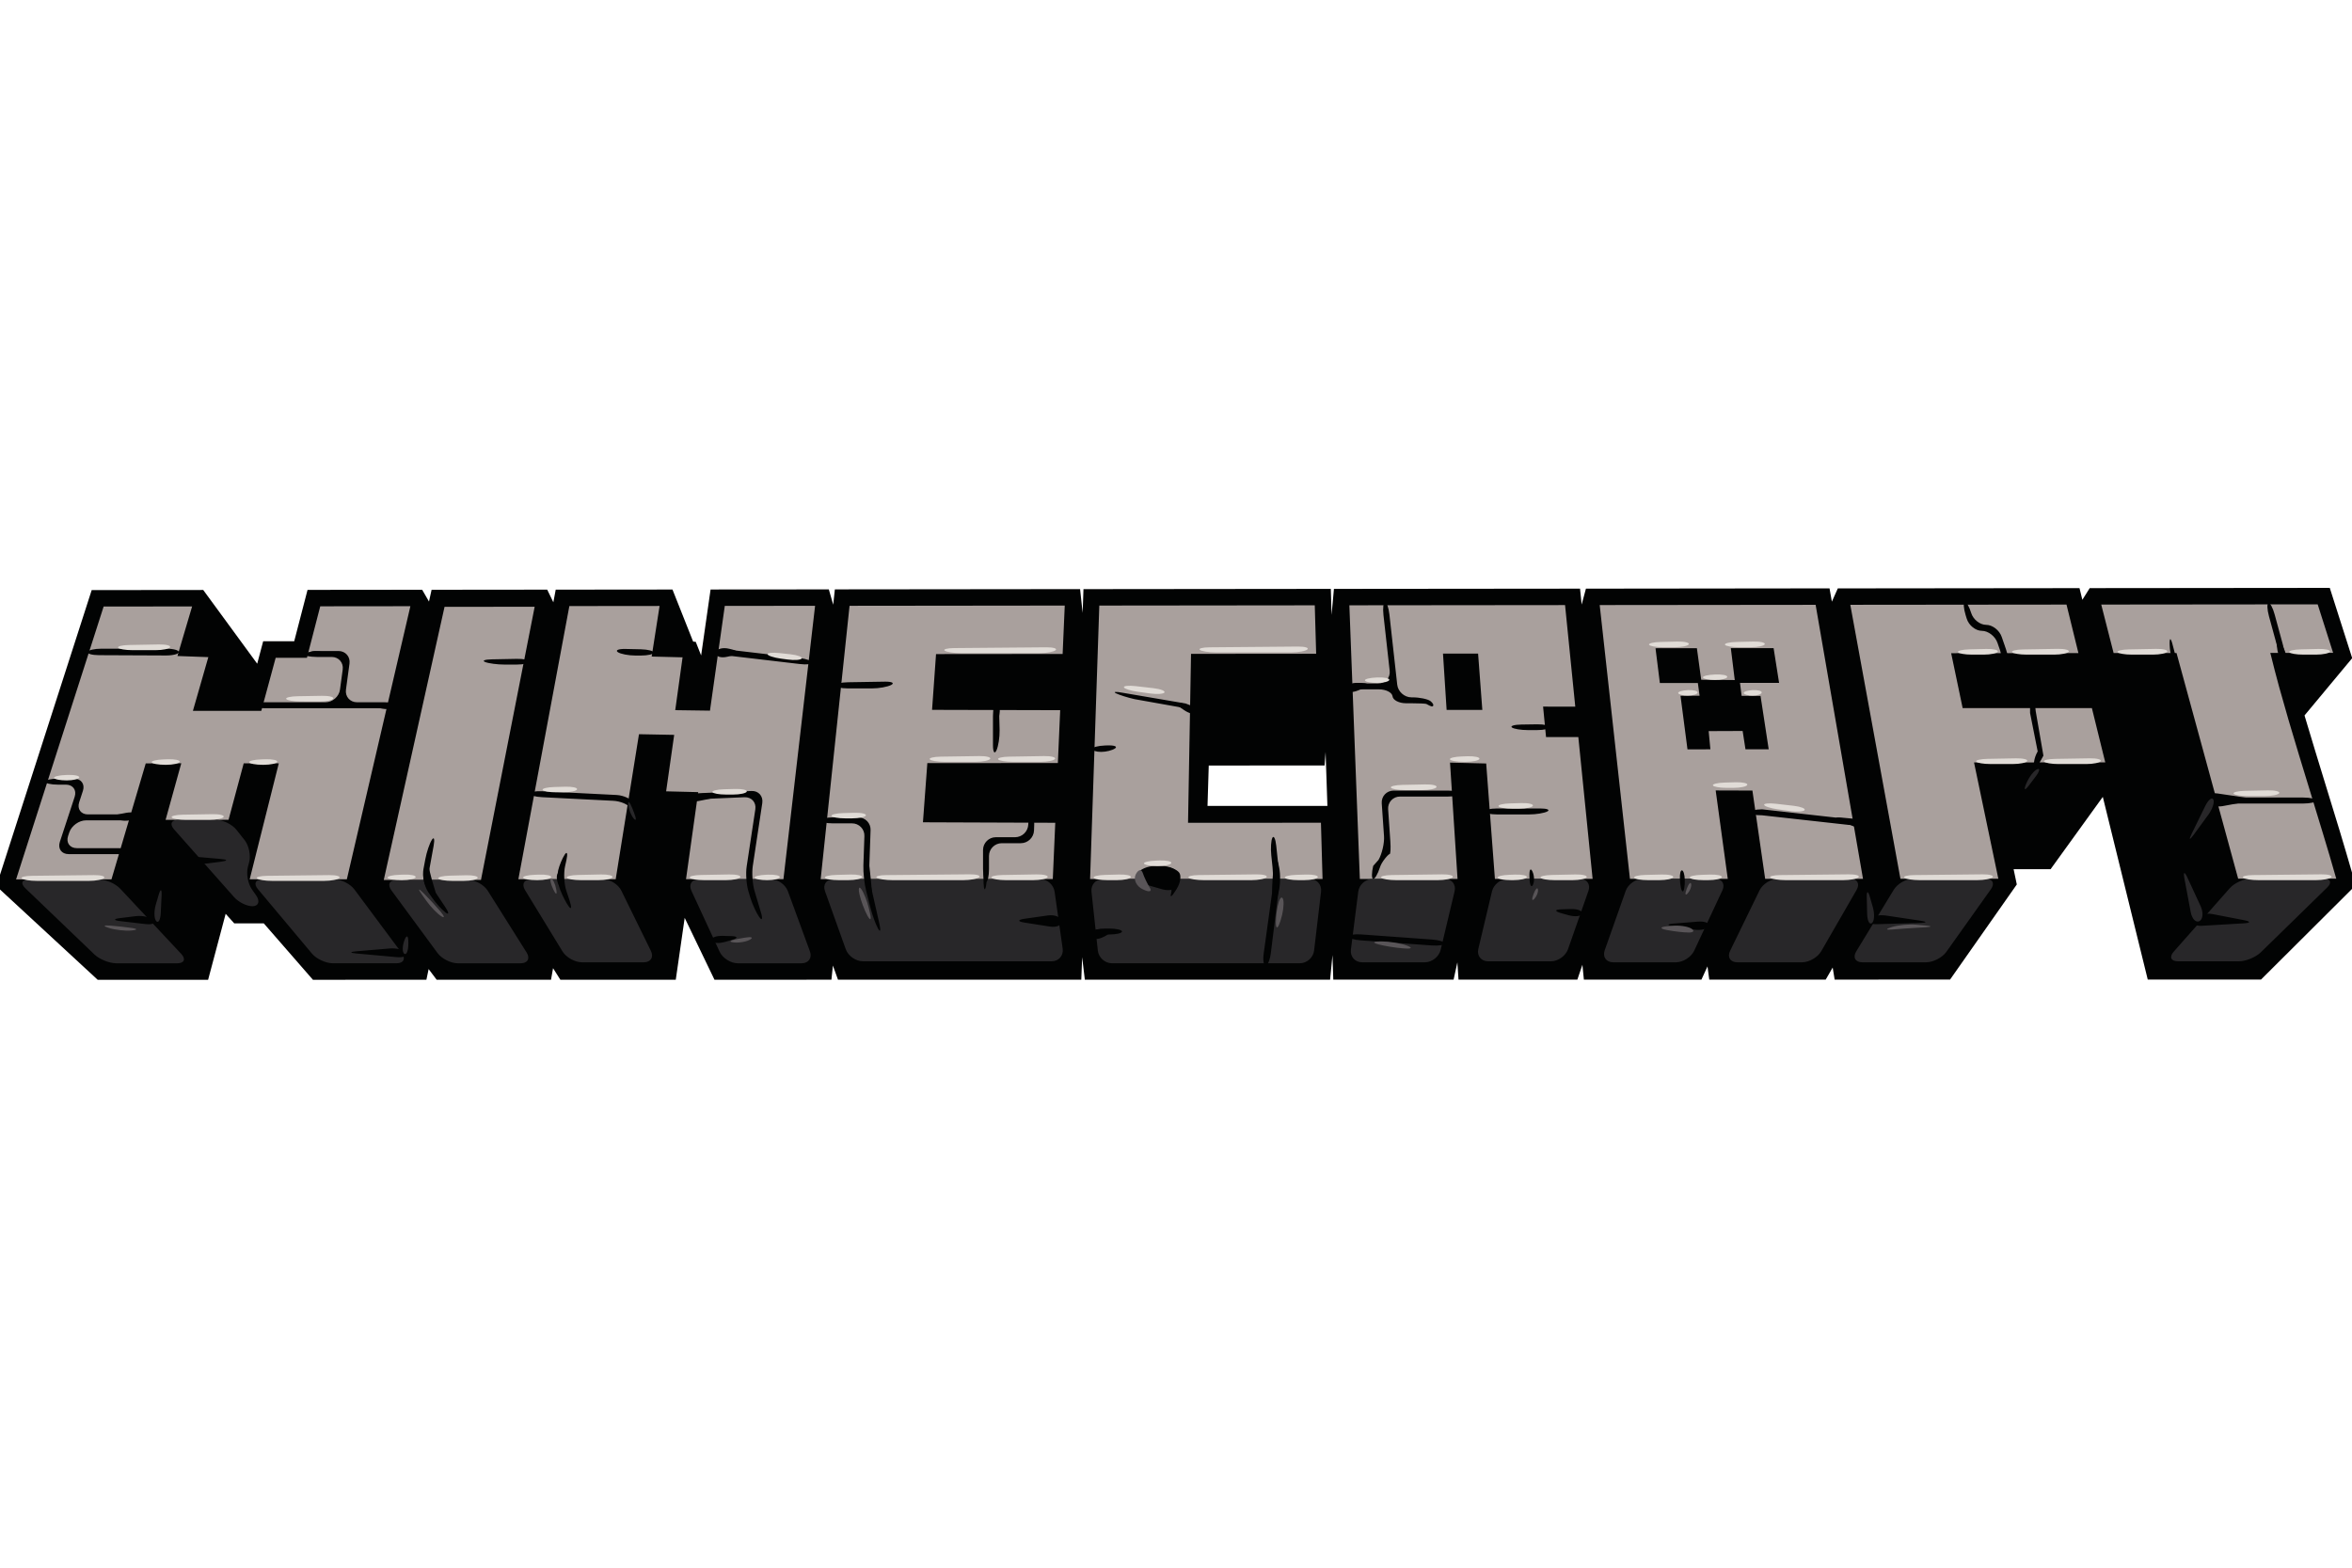 <svg width="120" height="80" viewBox="0 0 120 80" fill="none" xmlns="http://www.w3.org/2000/svg">
<g clip-path="url(#clip0_8616_43063)">
<g clip-path="url(#clip1_8616_43063)">
<path d="M120.084 44.816L119.714 43.545L119.367 42.382C119.367 42.382 118.27 38.806 118.127 38.335C117.95 37.759 117.777 37.182 117.606 36.605L117.578 36.508L120.01 33.586L118.866 30L106.618 30.012L106.243 30.608L106.097 30.013L93.766 30.026L93.463 30.703L93.344 30.025L80.915 30.039L80.697 30.851L80.614 30.039L68.058 30.051L67.938 31.379L67.899 30.051L55.279 30.064L55.237 31.278L55.107 30.063L42.595 30.076L42.511 30.859L42.287 30.077L36.254 30.082L35.772 33.448L35.497 32.753L35.365 32.742L34.31 30.084L28.353 30.09L28.232 30.735L27.919 30.09L22.02 30.096L21.887 30.698L21.539 30.096L15.691 30.102L15.011 32.723L13.427 32.724L13.123 33.87L10.369 30.107L4.678 30.113L-0.186 45.22L4.985 50H10.618L11.513 46.633L11.95 47.119H13.457L15.966 49.999L21.755 49.997L21.869 49.453L22.279 49.998L28.113 49.997L28.217 49.408L28.59 49.997L34.478 49.996L34.933 46.839L36.453 49.996L42.42 49.995L42.495 49.273L42.755 49.995L55.168 49.994L55.212 48.846L55.349 49.995L67.862 49.992L67.983 48.738L68.025 49.992L74.163 49.991L74.356 49.109L74.414 49.991L80.478 49.99L80.735 49.233L80.81 49.99H86.808L87.117 49.316L87.207 49.99H93.148L93.504 49.375L93.605 49.99L99.494 49.987L102.898 45.134L102.735 44.356L104.622 44.355L107.286 40.665L109.579 49.986L115.36 49.986L120.184 45.18L120.084 44.816ZM61.608 41.128L61.671 39.065L67.581 39.062L67.632 38.376L67.725 41.126L61.608 41.128Z" fill="#020303"/>
<path d="M10.629 33.534L9.842 36.276H13.332L14.065 33.568L15.66 33.567L16.339 30.94L20.938 30.935L17.696 44.871L12.739 44.872L14.224 38.955L12.434 38.953L11.66 41.835L8.449 41.837L9.249 38.951L7.436 38.956L5.687 44.874L0.82 44.877L5.288 30.951L9.802 30.947L9.053 33.476L10.629 33.534ZM27.279 30.963L24.539 44.903L19.58 44.905L22.681 30.967L27.279 30.963ZM33.986 40.382L34.397 37.501L32.601 37.467L31.413 44.867L26.448 44.867L29.049 30.928L33.652 30.923L33.249 33.504L34.825 33.544L34.451 36.24L36.223 36.265L36.979 30.919L41.586 30.915L39.972 44.864L35.001 44.865L35.623 40.423L33.986 40.382ZM53.84 41.987L53.714 44.859L41.871 44.863L43.345 30.914L54.324 30.902L54.216 33.372L47.757 33.378L47.554 36.224L54.091 36.241L53.973 38.937L47.313 38.942L47.089 41.962L53.84 41.987ZM118.249 30.84L119.037 33.316L115.831 33.318L115.852 33.395C115.984 33.937 116.128 34.487 116.281 35.05C116.437 35.614 116.601 36.188 116.77 36.769C116.942 37.353 117.116 37.944 117.298 38.536C117.479 39.131 117.663 39.731 117.846 40.33C117.958 40.694 118.069 41.061 118.182 41.433C118.297 41.805 118.412 42.18 118.525 42.557C118.64 42.935 118.753 43.315 118.866 43.695C118.978 44.076 119.09 44.457 119.196 44.837L114.192 44.839L111.047 33.324L107.838 33.326L107.206 30.851L118.249 30.84ZM106.729 36.135L107.411 38.905L100.716 38.909L101.956 44.843L96.961 44.844L94.403 30.863L105.434 30.852L106.042 33.328L99.549 33.333L100.135 36.133L106.729 36.135ZM87.535 40.337L88.151 44.848L83.161 44.849L81.617 30.876L92.634 30.865L95.051 44.847L90.059 44.848L89.409 40.343L87.535 40.337ZM90.77 34.849L90.49 33.074L88.308 33.076L88.508 34.703L86.796 34.689L86.576 33.078L84.465 33.08L84.687 34.854L86.625 34.853L86.714 35.505L85.74 35.506L86.096 38.24L87.265 38.238L87.177 37.309L88.91 37.302L89.055 38.237L90.24 38.236L89.824 35.515L88.858 35.51L88.775 34.849L90.77 34.849ZM78.88 37.614L80.527 37.613L81.256 44.849L76.271 44.852L75.826 38.961L73.981 38.916L74.364 44.852L69.38 44.855L68.845 30.889L79.85 30.878L80.371 36.06L78.729 36.059L78.88 37.614ZM75.629 36.228L75.413 33.354L73.622 33.355L73.807 36.228L75.629 36.228ZM60.767 33.367L67.151 33.361L67.08 30.89L56.087 30.902L55.617 44.858L67.477 44.855L67.395 41.985L60.614 41.987L60.767 33.367Z" fill="#A9A09D"/>
<path d="M1.471 44.876C1.114 44.876 1.032 45.079 1.291 45.326L4.818 48.707C5.075 48.954 5.58 49.157 5.937 49.157H9.043C9.4 49.157 9.493 48.943 9.249 48.681L6.132 45.349C5.888 45.088 5.395 44.874 5.038 44.874L1.471 44.876ZM13.39 44.873C13.032 44.873 12.927 45.098 13.157 45.371L15.911 48.657C16.14 48.932 16.621 49.156 16.979 49.156H20.235C20.593 49.156 20.71 48.922 20.497 48.634L18.085 45.393C17.872 45.105 17.404 44.87 17.047 44.871L13.39 44.873Z" fill="#282729"/>
<path d="M9.099 41.836C8.742 41.836 8.643 42.054 8.88 42.323L11.945 45.783C12.182 46.051 12.615 46.258 12.908 46.244C13.2 46.23 13.271 45.979 13.065 45.686L12.852 45.383C12.645 45.091 12.555 44.569 12.651 44.224L12.71 44.008C12.806 43.664 12.702 43.152 12.48 42.871L12.064 42.345C11.842 42.065 11.368 41.835 11.01 41.835H9.099V41.836ZM20.231 44.904C19.873 44.905 19.755 45.142 19.966 45.43L22.322 48.632C22.533 48.921 22.999 49.157 23.358 49.157H26.565C26.922 49.157 27.059 48.909 26.868 48.606L24.885 45.454C24.695 45.151 24.247 44.903 23.889 44.904L20.231 44.904ZM27.099 44.867C26.741 44.867 26.601 45.117 26.788 45.422L28.699 48.551C28.886 48.856 29.33 49.106 29.688 49.106H32.844C33.202 49.106 33.366 48.844 33.208 48.522L31.701 45.45C31.543 45.129 31.122 44.866 30.764 44.866L27.099 44.867ZM35.653 44.865C35.295 44.865 35.126 45.13 35.276 45.455L36.715 48.566C36.865 48.891 37.281 49.157 37.639 49.157H40.896C41.254 49.157 41.446 48.881 41.322 48.546L40.196 45.473C40.072 45.138 39.68 44.863 39.321 44.863L35.653 44.865ZM42.522 44.863C42.165 44.863 41.97 45.139 42.091 45.474L43.152 48.442C43.272 48.779 43.664 49.055 44.022 49.055H53.658C54.016 49.055 54.268 48.764 54.218 48.411L53.806 45.502C53.756 45.147 53.422 44.858 53.065 44.858L42.522 44.863ZM56.268 44.858C55.911 44.858 55.649 45.148 55.688 45.504L56.012 48.51C56.05 48.866 56.374 49.156 56.732 49.156H66.318C66.677 49.156 67.004 48.865 67.045 48.51L67.401 45.5C67.443 45.144 67.184 44.854 66.827 44.854L56.268 44.858ZM70.032 44.853C69.674 44.853 69.344 45.145 69.299 45.499L68.924 48.461C68.879 48.816 69.134 49.106 69.493 49.106H72.701C73.059 49.106 73.42 48.821 73.502 48.473L74.214 45.484C74.296 45.136 74.072 44.852 73.714 44.852L70.032 44.853ZM76.922 44.851C76.564 44.851 76.205 45.136 76.122 45.485L75.425 48.423C75.342 48.771 75.567 49.056 75.925 49.056H79.133C79.491 49.056 79.88 48.78 79.999 48.442L81.043 45.463C81.16 45.126 80.965 44.849 80.607 44.849L76.922 44.851ZM83.812 44.848C83.453 44.848 83.063 45.124 82.944 45.462L81.873 48.493C81.754 48.83 81.949 49.106 82.307 49.106H85.511C85.87 49.106 86.286 48.841 86.438 48.516L87.877 45.436C88.028 45.111 87.86 44.846 87.502 44.846L83.812 44.848ZM90.71 44.846C90.352 44.847 89.932 45.109 89.775 45.431L88.271 48.521C88.114 48.843 88.279 49.106 88.636 49.106H91.944C92.302 49.106 92.74 48.853 92.919 48.543L94.726 45.409C94.906 45.1 94.759 44.846 94.401 44.846H90.71ZM97.613 44.843C97.255 44.843 96.81 45.094 96.624 45.4L94.706 48.55C94.519 48.856 94.66 49.106 95.017 49.106H98.273C98.631 49.106 99.094 48.868 99.301 48.577L101.58 45.373C101.787 45.081 101.665 44.843 101.306 44.843L97.613 44.843ZM114.844 44.838C114.486 44.838 114 45.057 113.763 45.326L110.901 48.568C110.664 48.836 110.763 49.056 111.121 49.056H114.225C114.584 49.056 115.085 48.85 115.342 48.602L118.733 45.29C118.989 45.041 118.906 44.837 118.548 44.837L114.844 44.838Z" fill="#282729"/>
<path d="M4.468 33.268C4.435 33.359 4.7 33.434 5.057 33.434L8.468 33.449C8.826 33.45 9.122 33.373 9.127 33.278C9.132 33.182 8.843 33.103 8.485 33.103H5.179C4.821 33.103 4.501 33.177 4.468 33.268ZM4.231 40.355C4.342 40.015 4.141 39.737 3.784 39.737H2.951C2.593 39.737 2.301 39.806 2.301 39.889C2.301 39.972 2.593 40.041 2.951 40.041H3.363C3.721 40.041 3.922 40.319 3.81 40.659L3.052 42.967C2.941 43.308 3.142 43.586 3.5 43.586H6.055C6.414 43.586 6.706 43.517 6.706 43.434C6.706 43.35 6.414 43.282 6.055 43.282H3.92C3.562 43.282 3.361 43.003 3.473 42.663L3.534 42.481C3.645 42.141 4.029 41.863 4.387 41.863H6.359C6.717 41.863 7.01 41.795 7.01 41.712C7.01 41.628 6.717 41.56 6.359 41.56H4.486C4.129 41.56 3.928 41.283 4.039 40.942L4.231 40.355ZM17.831 33.865C17.88 33.511 17.626 33.221 17.269 33.221L16.28 33.222C15.922 33.223 15.604 33.291 15.572 33.374C15.54 33.456 15.808 33.525 16.166 33.525H16.922C17.28 33.525 17.533 33.815 17.485 34.169L17.346 35.193C17.298 35.547 16.965 35.837 16.608 35.837H13.484C13.126 35.837 12.833 35.906 12.833 35.989C12.833 36.072 13.126 36.141 13.484 36.141H19.626C19.984 36.141 20.276 36.072 20.276 35.989C20.276 35.906 19.984 35.837 19.626 35.837H18.214C17.857 35.837 17.603 35.547 17.651 35.193L17.831 33.865ZM22.123 43.167C22.187 42.815 22.146 42.678 22.031 42.861C21.916 43.043 21.768 43.48 21.702 43.833L21.605 44.349C21.539 44.7 21.65 45.23 21.851 45.527L22.014 45.767C22.216 46.064 22.537 46.421 22.728 46.563C22.919 46.706 22.913 46.578 22.714 46.281L22.165 45.46C21.966 45.163 21.856 44.632 21.921 44.279L22.123 43.167ZM27.012 33.761C27.012 33.678 26.72 33.615 26.363 33.622L25.081 33.647C24.723 33.655 24.578 33.717 24.759 33.786C24.94 33.856 25.381 33.913 25.738 33.913H26.362C26.72 33.913 27.012 33.845 27.012 33.761ZM28.897 43.905C28.975 43.555 28.936 43.424 28.811 43.612C28.687 43.802 28.538 44.16 28.479 44.409C28.421 44.658 28.468 45.111 28.584 45.415C28.7 45.719 28.901 46.105 29.029 46.271C29.159 46.436 29.173 46.295 29.06 45.955L28.895 45.459C28.782 45.119 28.753 44.555 28.83 44.206L28.897 43.905ZM27.671 40.378C27.313 40.36 27.017 40.413 27.012 40.497C27.009 40.58 27.298 40.663 27.655 40.681L31.291 40.865C31.648 40.883 32.034 41.043 32.148 41.22C32.262 41.396 32.412 41.504 32.482 41.459C32.553 41.414 32.498 41.202 32.361 40.989C32.224 40.777 31.818 40.587 31.462 40.569L27.671 40.378ZM31.52 33.278C31.659 33.374 32.065 33.453 32.423 33.453H32.699C33.057 33.453 33.35 33.385 33.35 33.301C33.35 33.218 33.057 33.142 32.699 33.134L31.917 33.117C31.559 33.109 31.381 33.181 31.52 33.278ZM35.861 40.469C35.504 40.485 35.213 40.566 35.217 40.649C35.22 40.732 35.516 40.788 35.872 40.773L37.984 40.683C38.342 40.668 38.591 40.945 38.537 41.299L38.095 44.219C38.041 44.572 38.081 45.142 38.185 45.485L38.277 45.791C38.381 46.134 38.587 46.586 38.737 46.797C38.887 47.008 38.925 46.9 38.822 46.557L38.496 45.463C38.394 45.12 38.354 44.55 38.407 44.197L38.892 40.979C38.945 40.626 38.697 40.348 38.339 40.364L35.861 40.469ZM36.584 33.204C36.57 33.286 36.847 33.403 37.2 33.462L40.8 33.885C41.155 33.929 41.445 33.897 41.445 33.813C41.445 33.729 41.155 33.624 40.8 33.58L37.252 33.163C36.898 33.103 36.598 33.122 36.584 33.204ZM44.417 42.362C44.421 42.278 44.407 42.194 44.377 42.115C44.347 42.036 44.301 41.964 44.242 41.903C44.184 41.843 44.113 41.794 44.035 41.762C43.958 41.729 43.874 41.712 43.79 41.713H42.502C42.145 41.713 41.852 41.782 41.852 41.864C41.852 41.948 42.145 42.017 42.502 42.017H43.475C43.559 42.017 43.643 42.033 43.72 42.066C43.798 42.099 43.868 42.147 43.927 42.208C43.986 42.268 44.032 42.34 44.062 42.419C44.092 42.498 44.106 42.582 44.102 42.666L44.05 44.168C44.038 44.526 44.1 45.102 44.189 45.448L44.429 46.387C44.519 46.734 44.685 47.187 44.801 47.393C44.916 47.601 44.946 47.484 44.866 47.135L44.477 45.419C44.399 45.071 44.344 44.493 44.356 44.135L44.417 42.362ZM42.611 34.977C42.611 35.061 42.904 35.13 43.262 35.13H44.492C44.849 35.13 45.29 35.05 45.471 34.953C45.653 34.855 45.507 34.78 45.15 34.785L43.262 34.816C42.904 34.821 42.611 34.894 42.611 34.977ZM50.982 36.538C50.974 36.18 50.898 35.888 50.813 35.888C50.731 35.888 50.662 36.18 50.662 36.538V38.023C50.662 38.381 50.741 38.501 50.839 38.294C50.936 38.084 51.008 37.621 51 37.263L50.982 36.538ZM52.463 42.075C52.455 42.249 52.381 42.413 52.256 42.534C52.13 42.654 51.964 42.723 51.789 42.724H50.805C50.448 42.724 50.155 43.017 50.155 43.375V44.353C50.155 44.712 50.222 45.004 50.307 45.004C50.391 45.004 50.459 44.711 50.459 44.353V43.679C50.459 43.322 50.752 43.029 51.11 43.029H52.084C52.442 43.029 52.744 42.737 52.756 42.379L52.767 42.064C52.779 41.706 52.721 41.411 52.637 41.408C52.554 41.405 52.475 41.695 52.463 42.052L52.463 42.075ZM64.918 42.752C64.849 42.885 64.823 43.285 64.861 43.641L64.925 44.254C64.963 44.61 64.953 45.191 64.904 45.545L64.476 48.644C64.427 48.998 64.471 49.284 64.573 49.279C64.676 49.275 64.796 48.98 64.84 48.625L65.221 45.551C65.264 45.195 65.269 44.614 65.231 44.258L65.114 43.157C65.076 42.801 64.988 42.619 64.918 42.752ZM55.777 47.536C55.777 47.619 56.069 47.688 56.427 47.688H56.596C56.953 47.688 57.245 47.62 57.245 47.536C57.245 47.453 56.953 47.384 56.596 47.384H56.427C56.069 47.384 55.777 47.453 55.777 47.536ZM56.942 35.382C57.109 35.465 57.531 35.598 57.88 35.677L60.386 36.124C60.715 36.266 61.011 36.32 61.044 36.243C61.078 36.166 60.827 36.011 60.487 35.899L57.277 35.352C56.926 35.284 56.775 35.298 56.942 35.382ZM56.891 38.192C57.03 38.095 56.851 38.026 56.494 38.039L56.377 38.043C56.018 38.056 55.726 38.135 55.726 38.218C55.726 38.302 55.931 38.37 56.181 38.37C56.432 38.37 56.751 38.29 56.891 38.192ZM71.048 35.533C71.069 35.728 71.379 35.888 71.739 35.888H72.022C72.38 35.888 72.717 35.904 72.77 35.922C72.825 35.941 73.026 36.084 73.097 36.041C73.168 35.998 73.116 35.879 72.981 35.776C72.846 35.673 72.428 35.587 72.07 35.586H72.01C71.652 35.586 71.327 35.294 71.287 34.939L70.888 31.353C70.847 30.997 70.747 30.714 70.665 30.724C70.582 30.733 70.545 31.031 70.585 31.387L70.902 34.23C70.942 34.585 70.68 34.876 70.323 34.876H69.291C68.933 34.876 68.641 34.944 68.641 35.026C68.641 35.11 68.933 35.178 69.291 35.178H70.357C70.715 35.178 71.025 35.338 71.048 35.533ZM70.613 42.669C70.637 43.026 70.511 43.571 70.333 43.881L70.061 44.187C69.978 44.535 69.976 44.834 70.058 44.852C70.14 44.869 70.296 44.605 70.405 44.264C70.405 44.264 70.446 44.115 70.578 43.928C70.709 43.74 70.854 43.586 70.898 43.586C70.943 43.586 70.961 43.293 70.936 42.937L70.823 41.297C70.817 41.214 70.827 41.13 70.855 41.051C70.882 40.972 70.926 40.9 70.983 40.839C71.04 40.778 71.109 40.73 71.186 40.697C71.263 40.664 71.346 40.648 71.429 40.649H73.866C74.224 40.649 74.516 40.58 74.516 40.497C74.516 40.414 74.223 40.344 73.866 40.344H71.104C70.746 40.344 70.472 40.637 70.497 40.993L70.613 42.669ZM75.73 41.409C75.73 41.492 76.022 41.561 76.38 41.561H78.016C78.374 41.561 78.792 41.492 78.945 41.409C79.101 41.325 78.933 41.256 78.575 41.256L76.379 41.257C76.023 41.257 75.73 41.325 75.73 41.409ZM77.135 37.12C77.226 37.195 77.593 37.257 77.95 37.257H78.422C78.78 37.257 79.073 37.188 79.073 37.105C79.073 37.021 78.78 36.957 78.422 36.962L77.621 36.974C77.262 36.979 77.044 37.045 77.135 37.12ZM68.792 47.789C68.785 47.872 69.073 47.962 69.429 47.987L73.046 48.247C73.401 48.273 73.698 48.226 73.706 48.142C73.711 48.059 73.424 47.971 73.067 47.945L69.453 47.685C69.096 47.66 68.799 47.706 68.792 47.789ZM89.901 41.3C89.543 41.304 89.251 41.375 89.252 41.459C89.252 41.542 89.545 41.608 89.903 41.605L94.324 42.096C94.68 42.13 94.996 42.094 95.024 42.016C95.053 41.939 94.785 41.844 94.43 41.808L89.901 41.3ZM103.685 35.685C103.607 35.713 103.558 36.028 103.575 36.386L103.979 38.423C103.826 38.746 103.761 39.041 103.837 39.079C103.912 39.116 104.101 38.883 104.256 38.561L103.862 36.284C103.843 35.927 103.765 35.657 103.685 35.685ZM101.339 31.887C101.019 31.887 100.674 31.615 100.572 31.283C100.47 30.95 100.322 30.698 100.241 30.723C100.162 30.747 100.183 31.047 100.287 31.389L100.343 31.57C100.447 31.912 100.796 32.192 101.118 32.192C101.439 32.192 101.798 32.468 101.913 32.807L102.064 33.245C102.18 33.584 102.341 33.839 102.418 33.812C102.497 33.785 102.466 33.486 102.351 33.148L102.129 32.503C102.014 32.165 101.658 31.887 101.339 31.887ZM113.35 40.699C112.992 40.699 112.7 40.768 112.7 40.852C112.7 40.936 112.993 41.004 113.35 41.004H117.519C117.877 41.004 118.169 40.936 118.169 40.852C118.169 40.768 117.877 40.699 117.519 40.699H113.35ZM116.497 33.559C116.577 33.537 116.568 33.236 116.472 32.892L116.055 31.361C115.962 31.016 115.818 30.751 115.737 30.774C115.658 30.796 115.668 31.096 115.762 31.441L116.18 32.971C116.275 33.316 116.418 33.581 116.497 33.559Z" fill="#020303"/>
<path d="M15.441 33.47H16.803C17.161 33.47 17.166 33.413 16.815 33.345L16.345 33.253C15.994 33.184 15.725 33.248 15.746 33.395L15.441 33.47ZM7.819 46.953C7.68 46.8 7.276 46.71 6.921 46.753L6.135 46.85C5.78 46.893 5.78 46.962 6.136 47.005L7.426 47.157C7.781 47.198 7.958 47.106 7.819 46.953ZM20.707 48.625C20.61 48.472 20.239 48.37 19.882 48.401L18.191 48.544C17.834 48.574 17.834 48.626 18.19 48.658L20.237 48.843C20.593 48.876 20.806 48.778 20.707 48.625ZM36.306 47.992C36.264 47.853 36.522 47.748 36.88 47.758L37.301 47.77C37.659 47.78 37.671 47.871 37.327 47.971L37.005 48.063C36.662 48.163 36.347 48.131 36.306 47.992ZM54.156 47.005C54.129 46.795 53.817 46.666 53.462 46.716L52.267 46.886C51.914 46.937 51.914 47.024 52.267 47.08L53.563 47.283C53.917 47.339 54.183 47.214 54.156 47.005ZM55.649 47.728C55.631 47.519 55.908 47.383 56.263 47.423L56.3 47.427C56.656 47.468 56.684 47.628 56.361 47.783L56.269 47.827C55.946 47.981 55.667 47.936 55.649 47.728ZM44.358 44.244C44.316 43.938 44.236 43.915 44.18 44.194C44.124 44.472 44.162 44.98 44.265 45.323L44.347 45.596C44.45 45.938 44.514 45.926 44.489 45.57L44.48 45.45C44.45 45.047 44.409 44.645 44.358 44.244ZM50.282 44.472C50.212 44.347 50.165 44.536 50.178 44.894L50.183 45.063C50.196 45.421 50.252 45.485 50.308 45.207C50.363 44.928 50.352 44.597 50.282 44.472ZM38.281 44.345C38.266 44.038 38.21 44.038 38.155 44.345C38.099 44.652 38.146 45.18 38.258 45.52L38.353 45.804C38.466 46.144 38.511 46.132 38.452 45.78L38.413 45.545C38.349 45.147 38.305 44.747 38.281 44.345ZM28.632 44.573C28.577 44.448 28.484 44.471 28.43 44.624C28.374 44.777 28.432 45.061 28.557 45.256C28.683 45.451 28.775 45.429 28.76 45.206C28.745 44.983 28.689 44.699 28.632 44.573ZM21.897 44.359C21.828 44.051 21.703 44.086 21.619 44.434V44.435C21.535 44.782 21.673 45.273 21.923 45.523C22.173 45.775 22.298 45.74 22.201 45.448C22.085 45.089 21.983 44.726 21.897 44.359ZM9.769 43.915C9.672 43.79 9.884 43.713 10.241 43.744L11.272 43.834C11.629 43.864 11.63 43.927 11.275 43.973L10.592 44.061C10.237 44.106 9.867 44.041 9.769 43.915ZM65.004 44.128C65.055 43.774 65.156 43.77 65.232 44.12L65.263 44.266C65.338 44.616 65.325 45.185 65.233 45.531L65.109 45.995C65.017 46.34 64.934 46.331 64.924 45.973L64.911 45.553C64.901 45.195 64.934 44.613 64.985 44.258L65.004 44.128ZM60.942 36.319C60.942 36.472 60.7 36.432 60.404 36.232L60.213 36.102C59.917 35.901 59.959 35.805 60.307 35.888L60.309 35.889C60.658 35.973 60.942 36.165 60.942 36.319ZM80.718 46.624C80.76 46.485 80.501 46.38 80.143 46.389L79.672 46.403C79.314 46.413 79.304 46.5 79.647 46.598L80.016 46.701C80.361 46.797 80.677 46.762 80.718 46.624ZM78.185 44.472C78.087 44.263 78.018 44.385 78.032 44.743L78.034 44.81C78.048 45.167 78.127 45.322 78.21 45.156C78.295 44.988 78.284 44.681 78.185 44.472ZM87.176 47.257C87.231 47.104 86.984 47.002 86.629 47.031L85.393 47.13C85.036 47.158 85.034 47.225 85.388 47.279L86.431 47.438C86.784 47.492 87.119 47.41 87.176 47.257ZM85.909 44.548C85.853 44.38 85.774 44.369 85.733 44.522C85.691 44.676 85.703 45.018 85.757 45.283C85.813 45.547 85.893 45.559 85.934 45.308C85.976 45.057 85.965 44.715 85.909 44.548ZM103.862 39.155C103.736 39.113 103.748 38.816 103.887 38.496C104.026 38.176 104.129 38.205 104.114 38.563L104.113 38.581C104.101 38.938 103.987 39.197 103.862 39.155ZM95.353 46.903C95.479 46.75 95.871 46.667 96.224 46.721L97.976 46.983C98.33 47.036 98.328 47.088 97.971 47.098L95.776 47.162C95.418 47.173 95.229 47.056 95.353 46.903ZM111.963 46.903C112.117 46.694 112.53 46.578 112.882 46.646L114.492 46.957C114.842 47.025 114.837 47.096 114.48 47.118L112.335 47.244C111.977 47.266 111.81 47.112 111.963 46.903ZM112.623 40.825C112.553 40.589 112.785 40.438 113.139 40.491L114.587 40.705C114.94 40.757 114.942 40.853 114.589 40.918L113.39 41.138C113.038 41.203 112.694 41.062 112.623 40.825ZM110.925 33.787C110.814 33.689 110.712 33.317 110.7 32.96L110.697 32.892C110.685 32.534 110.748 32.526 110.84 32.871L110.962 33.335C111.053 33.681 111.037 33.885 110.925 33.787ZM94.823 42.27L93.907 41.903C93.575 41.77 93.594 41.689 93.95 41.722L94.923 41.813M60.056 45.206C60.125 45.011 60.125 44.704 60.056 44.522C59.987 44.342 59.638 44.194 59.28 44.194H58.908C58.55 44.194 58.156 44.365 58.03 44.574C57.905 44.783 58.084 45.034 58.428 45.132L59.306 45.383C59.65 45.48 59.987 45.4 60.056 45.206Z" fill="#020303"/>
<path d="M59.448 44.699C59.211 44.45 59.222 44.244 59.474 44.244C59.724 44.244 60.032 44.369 60.157 44.523C60.282 44.676 60.23 45.05 60.04 45.353L59.969 45.466C59.779 45.768 59.682 45.823 59.751 45.586C59.822 45.349 59.685 44.951 59.448 44.699ZM36.533 33.306C36.561 33.111 36.867 33.022 37.213 33.109L37.37 33.148C37.717 33.236 37.715 33.373 37.367 33.454L37.115 33.513C36.767 33.594 36.505 33.501 36.533 33.306ZM20.15 36.065C20.08 36.19 19.74 36.224 19.391 36.141L19.187 36.091C18.84 36.008 18.846 35.922 19.204 35.9L19.626 35.876C19.984 35.855 20.22 35.94 20.15 36.065ZM6.958 41.661C7.014 41.494 6.772 41.413 6.421 41.482L5.876 41.588C5.525 41.657 5.527 41.758 5.88 41.813L6.214 41.865C6.567 41.92 6.902 41.829 6.958 41.661Z" fill="#020303"/>
<path d="M7.97 47.004C7.859 46.879 7.85 46.495 7.952 46.153L8.091 45.678C8.192 45.335 8.26 45.346 8.244 45.703L8.203 46.581C8.186 46.94 8.082 47.129 7.97 47.004ZM20.631 48.675C20.52 48.605 20.52 48.298 20.631 47.991C20.743 47.685 20.834 47.727 20.834 48.085V48.151C20.834 48.509 20.743 48.745 20.631 48.675ZM32.051 41.054C32.038 40.831 32.133 40.92 32.264 41.254L32.344 41.461C32.476 41.794 32.469 41.93 32.329 41.763C32.19 41.596 32.065 41.277 32.051 41.054ZM95.506 47.105C95.631 47.008 95.653 46.647 95.555 46.303L95.405 45.78C95.307 45.437 95.233 45.448 95.243 45.805L95.263 46.633C95.271 46.99 95.381 47.203 95.506 47.105ZM112.218 47.004C112.399 46.906 112.425 46.56 112.274 46.236L111.603 44.784C111.454 44.458 111.385 44.48 111.45 44.832L111.77 46.541C111.835 46.894 112.037 47.101 112.218 47.004ZM112.926 40.8C112.856 40.661 112.67 40.81 112.513 41.131L111.821 42.546C111.662 42.867 111.706 42.894 111.918 42.605L112.669 41.578C112.88 41.29 112.996 40.941 112.926 40.8Z" fill="#282729"/>
<path d="M102.062 33.862L102.091 33.045C102.102 32.687 102.186 32.678 102.276 33.023L102.518 33.964" fill="#020303"/>
<path d="M5.566 47.358C5.246 47.261 5.269 47.204 5.616 47.233C5.997 47.264 6.377 47.306 6.755 47.359C7.033 47.401 7.011 47.458 6.705 47.485C6.398 47.513 5.886 47.456 5.566 47.358ZM21.597 45.565C21.345 45.312 21.308 45.343 21.515 45.634L21.772 45.994C21.98 46.285 22.31 46.625 22.506 46.751C22.7 46.876 22.689 46.774 22.481 46.523C22.212 46.208 21.932 45.902 21.64 45.608L21.597 45.565ZM28.126 44.852C28.042 44.852 28.088 45.091 28.227 45.384C28.366 45.677 28.435 45.677 28.379 45.384C28.323 45.091 28.21 44.852 28.126 44.852ZM37.446 48.093C37.167 48.065 37.228 47.991 37.58 47.926L37.968 47.855C38.32 47.791 38.461 47.831 38.279 47.942C38.1 48.053 37.724 48.121 37.446 48.093ZM43.952 45.384C43.826 45.203 43.781 45.316 43.85 45.637C43.92 45.957 44.102 46.447 44.256 46.725C44.408 47.005 44.467 46.947 44.386 46.599L44.328 46.347C44.246 45.998 44.077 45.564 43.952 45.384ZM65.476 45.94C65.433 45.731 65.33 45.765 65.247 46.016C65.164 46.266 65.095 46.744 65.095 47.08C65.095 47.413 65.188 47.409 65.302 47.071L65.346 46.937C65.458 46.598 65.517 46.149 65.476 45.94ZM58.304 44.546C58.233 44.332 58.071 44.369 57.944 44.626C57.817 44.884 57.977 45.223 58.298 45.379L58.315 45.386C58.635 45.542 58.794 45.505 58.666 45.302C58.538 45.1 58.374 44.76 58.304 44.546ZM70.336 48.194C70.016 48.111 70.047 48.042 70.404 48.042H70.522C70.879 48.042 71.433 48.133 71.755 48.245C72.075 48.357 72.046 48.427 71.687 48.401L71.568 48.393C71.212 48.367 70.657 48.278 70.336 48.194ZM78.465 45.384C78.438 45.258 78.335 45.373 78.237 45.637C78.138 45.901 78.161 46.004 78.288 45.865C78.412 45.725 78.493 45.508 78.465 45.384ZM86.284 45.107C86.255 44.983 86.153 45.097 86.056 45.361C85.958 45.625 85.981 45.729 86.107 45.589C86.231 45.449 86.312 45.233 86.284 45.107ZM85.029 47.456C84.677 47.389 84.682 47.305 85.037 47.27L85.313 47.244C85.668 47.21 86.108 47.272 86.29 47.385C86.471 47.496 86.414 47.587 86.163 47.587C85.912 47.587 85.42 47.532 85.068 47.464L85.029 47.456ZM96.52 47.435C96.199 47.462 96.199 47.406 96.52 47.308C96.839 47.21 97.394 47.155 97.749 47.186L98.226 47.228C98.582 47.258 98.582 47.3 98.224 47.32L97.75 47.347C97.394 47.368 96.839 47.407 96.52 47.435Z" fill="#595558"/>
<path d="M103.936 39.256C103.769 39.326 103.52 39.653 103.383 39.983L103.376 39.997C103.239 40.328 103.303 40.365 103.518 40.08L103.845 39.648C104.063 39.362 104.104 39.186 103.936 39.256Z" fill="#282729"/>
<path d="M116.522 33.711C116.369 33.711 116.215 33.419 116.18 33.063L116.154 32.788C116.12 32.431 116.213 32.407 116.359 32.733L116.534 33.118C116.681 33.444 116.676 33.711 116.522 33.711ZM68.665 35.154C68.652 34.972 68.933 34.834 69.291 34.847L69.508 34.853C69.866 34.866 69.888 34.987 69.558 35.124L69.291 35.233C68.961 35.37 68.679 35.334 68.665 35.154ZM50.864 35.812C50.724 35.742 50.648 35.975 50.694 36.33L50.73 36.611C50.776 36.966 50.879 36.971 50.96 36.622L50.971 36.573C51.052 36.224 51.004 35.882 50.864 35.812ZM34.936 40.75C34.894 40.611 35.153 40.497 35.511 40.497H36.895C37.252 40.497 37.258 40.554 36.907 40.624L35.651 40.875C35.3 40.945 34.977 40.889 34.936 40.75ZM6.667 43.535C6.688 43.43 6.412 43.344 6.054 43.344H5.722C5.363 43.344 5.355 43.414 5.703 43.499L5.997 43.571C6.344 43.656 6.645 43.639 6.667 43.535Z" fill="#020303"/>
<path d="M1.632 44.693C1.274 44.697 1.039 44.757 1.109 44.826C1.179 44.897 1.529 44.953 1.887 44.953H4.537C4.894 44.953 5.244 44.885 5.314 44.801C5.383 44.717 5.147 44.653 4.789 44.657L1.632 44.693ZM13.636 44.693C13.277 44.697 13.041 44.757 13.112 44.826C13.181 44.897 13.53 44.953 13.888 44.953H16.538C16.895 44.953 17.245 44.885 17.315 44.801C17.385 44.717 17.148 44.653 16.791 44.657L13.636 44.693ZM20.384 44.64C20.026 44.651 19.753 44.718 19.775 44.788C19.799 44.858 20.111 44.915 20.469 44.915H20.515C20.872 44.915 21.185 44.846 21.209 44.763C21.232 44.679 20.96 44.62 20.602 44.632L20.384 44.64ZM8.343 38.753C7.985 38.765 7.712 38.832 7.736 38.901C7.761 38.971 8.072 39.029 8.43 39.029H8.475C8.832 39.029 9.144 38.96 9.169 38.876C9.193 38.792 8.919 38.734 8.562 38.745L8.343 38.753ZM13.318 38.753C12.961 38.765 12.688 38.832 12.712 38.901C12.737 38.971 13.048 39.029 13.405 39.029H13.45C13.808 39.029 14.12 38.96 14.144 38.876C14.168 38.792 13.894 38.734 13.537 38.745L13.318 38.753ZM3.366 39.548C3.009 39.561 2.735 39.628 2.756 39.699C2.776 39.768 3.068 39.825 3.401 39.825C3.734 39.825 4.024 39.756 4.045 39.673C4.066 39.59 3.791 39.532 3.434 39.546L3.366 39.548ZM9.331 41.573C8.972 41.58 8.716 41.642 8.76 41.712C8.805 41.782 9.134 41.838 9.491 41.838H10.68C11.038 41.838 11.367 41.77 11.411 41.687C11.455 41.604 11.198 41.541 10.841 41.547L9.331 41.573ZM6.596 32.914C6.237 32.92 5.982 32.983 6.026 33.052C6.07 33.121 6.399 33.178 6.756 33.178H7.947C8.305 33.178 8.633 33.11 8.677 33.027C8.72 32.943 8.464 32.88 8.106 32.886L6.596 32.914ZM27.295 44.64C26.938 44.651 26.665 44.718 26.689 44.788C26.713 44.858 27.025 44.915 27.382 44.915H27.427C27.784 44.915 28.097 44.846 28.121 44.763C28.145 44.679 27.872 44.62 27.513 44.632L27.295 44.64ZM39.107 44.638C38.749 44.651 38.474 44.718 38.496 44.789C38.518 44.859 38.808 44.916 39.141 44.916C39.475 44.916 39.764 44.847 39.785 44.763C39.807 44.679 39.531 44.622 39.175 44.635L39.107 44.638ZM29.499 44.649C29.141 44.657 28.879 44.719 28.918 44.789C28.956 44.859 29.28 44.915 29.638 44.915H30.527C30.885 44.915 31.209 44.846 31.247 44.763C31.285 44.68 31.024 44.617 30.666 44.624L29.499 44.649ZM35.766 44.65C35.407 44.657 35.151 44.719 35.193 44.789C35.237 44.859 35.565 44.915 35.922 44.915H37.042C37.401 44.915 37.728 44.847 37.772 44.763C37.814 44.68 37.557 44.616 37.199 44.624L35.766 44.65ZM42.679 44.646C42.322 44.655 42.054 44.719 42.085 44.789C42.117 44.859 42.435 44.915 42.792 44.915H43.276C43.634 44.915 43.952 44.846 43.984 44.763C44.016 44.679 43.749 44.618 43.391 44.627L42.679 44.646ZM56.389 44.646C56.032 44.655 55.764 44.719 55.796 44.789C55.828 44.859 56.147 44.915 56.505 44.915H56.987C57.344 44.915 57.663 44.846 57.696 44.763C57.728 44.679 57.461 44.618 57.103 44.627L56.389 44.646ZM66.15 44.643C65.793 44.653 65.523 44.719 65.551 44.788C65.579 44.858 65.894 44.915 66.253 44.915H66.534C66.891 44.915 67.207 44.846 67.235 44.763C67.264 44.679 66.995 44.619 66.637 44.629L66.15 44.643ZM71.013 44.653C70.655 44.659 70.411 44.719 70.471 44.789C70.531 44.859 70.873 44.915 71.231 44.915H73.355C73.712 44.915 74.054 44.846 74.115 44.763C74.176 44.679 73.933 44.614 73.574 44.619L71.013 44.653ZM77.014 44.641C76.656 44.652 76.384 44.719 76.409 44.789C76.434 44.858 76.747 44.915 77.103 44.915H77.205C77.563 44.915 77.876 44.847 77.9 44.763C77.925 44.679 77.654 44.62 77.295 44.631L77.014 44.641ZM79.18 44.649C78.82 44.657 78.561 44.719 78.599 44.789C78.638 44.859 78.963 44.915 79.32 44.915H80.231C80.588 44.915 80.913 44.846 80.953 44.763C80.99 44.68 80.73 44.617 80.372 44.624L79.18 44.649ZM83.964 44.647C83.606 44.655 83.341 44.719 83.374 44.789C83.408 44.859 83.727 44.915 84.085 44.915H84.657C85.015 44.915 85.335 44.847 85.368 44.763C85.401 44.68 85.135 44.618 84.778 44.627L83.964 44.647ZM86.813 44.643C86.455 44.654 86.185 44.719 86.211 44.789C86.239 44.859 86.554 44.915 86.913 44.915H87.149C87.507 44.915 87.822 44.847 87.848 44.763C87.875 44.679 87.605 44.62 87.247 44.63L86.813 44.643ZM90.84 44.655C90.482 44.659 90.25 44.719 90.324 44.789C90.399 44.859 90.752 44.915 91.109 44.915H94.041C94.399 44.915 94.752 44.847 94.827 44.763C94.901 44.679 94.669 44.614 94.312 44.618L90.84 44.655ZM97.675 44.655C97.317 44.659 97.085 44.719 97.16 44.789C97.234 44.859 97.588 44.915 97.946 44.915H100.877C101.235 44.915 101.588 44.847 101.663 44.763C101.739 44.679 101.506 44.614 101.149 44.618L97.675 44.655ZM114.958 44.655C114.6 44.659 114.368 44.719 114.444 44.789C114.518 44.859 114.871 44.915 115.23 44.915H118.158C118.516 44.915 118.87 44.847 118.944 44.763C119.019 44.679 118.787 44.614 118.431 44.618L114.958 44.655ZM108.614 33.14C108.257 33.148 107.998 33.209 108.04 33.28C108.082 33.349 108.409 33.406 108.767 33.406H109.845C110.203 33.406 110.53 33.337 110.572 33.254C110.614 33.17 110.355 33.107 109.998 33.114L108.614 33.14ZM103.22 33.142C102.863 33.148 102.61 33.209 102.658 33.28C102.707 33.349 103.038 33.406 103.397 33.406H104.81C105.169 33.406 105.5 33.337 105.548 33.254C105.596 33.17 105.342 33.107 104.985 33.112L103.22 33.142ZM100.485 33.137C100.127 33.146 99.862 33.21 99.896 33.279C99.929 33.349 100.248 33.406 100.607 33.406H101.215C101.573 33.406 101.892 33.337 101.927 33.254C101.961 33.17 101.697 33.109 101.337 33.117L100.485 33.137ZM101.398 38.725C101.04 38.732 100.783 38.794 100.827 38.864C100.869 38.933 101.197 38.989 101.555 38.989H102.7C103.057 38.989 103.385 38.921 103.428 38.838C103.472 38.755 103.215 38.692 102.856 38.698L101.398 38.725ZM84.724 32.759C84.366 32.767 84.101 32.831 84.135 32.901C84.168 32.97 84.488 33.027 84.846 33.027H85.453C85.811 33.027 86.13 32.959 86.164 32.875C86.197 32.792 85.932 32.73 85.574 32.739L84.724 32.759ZM88.597 32.759C88.239 32.767 87.974 32.831 88.008 32.901C88.041 32.97 88.362 33.027 88.719 33.027H89.328C89.686 33.027 90.005 32.959 90.04 32.875C90.072 32.792 89.808 32.73 89.448 32.739L88.597 32.759ZM86.117 35.217C85.828 35.23 85.606 35.299 85.623 35.369C85.64 35.439 85.864 35.496 86.119 35.496C86.374 35.496 86.597 35.428 86.613 35.344C86.629 35.261 86.406 35.204 86.117 35.217ZM87.497 34.42C87.139 34.433 86.864 34.502 86.884 34.572C86.904 34.642 87.184 34.699 87.505 34.699C87.827 34.699 88.105 34.63 88.126 34.547C88.146 34.462 87.87 34.405 87.512 34.419L87.497 34.42ZM70.252 34.572C69.895 34.585 69.619 34.653 69.639 34.723C69.659 34.793 69.938 34.851 70.26 34.851C70.582 34.851 70.861 34.782 70.883 34.699C70.905 34.615 70.628 34.557 70.272 34.571L70.252 34.572ZM74.582 38.602C74.223 38.613 73.951 38.679 73.977 38.749C74.002 38.819 74.316 38.876 74.674 38.876H74.785C75.143 38.876 75.457 38.808 75.481 38.725C75.505 38.641 75.234 38.582 74.876 38.592L74.582 38.602ZM71.544 40.053C71.186 40.062 70.925 40.123 70.964 40.193C71.003 40.263 71.326 40.319 71.685 40.319H72.572C72.93 40.319 73.254 40.251 73.292 40.167C73.331 40.083 73.07 40.021 72.713 40.029L71.544 40.053ZM114.538 40.357C114.181 40.365 113.92 40.427 113.959 40.497C113.998 40.567 114.323 40.623 114.68 40.623H115.567C115.925 40.623 116.249 40.555 116.288 40.471C116.327 40.387 116.066 40.325 115.709 40.333L114.538 40.357ZM43.022 41.492C42.664 41.502 42.395 41.568 42.423 41.637C42.452 41.706 42.769 41.762 43.126 41.762H43.474C43.832 41.762 44.149 41.694 44.178 41.611C44.208 41.527 43.94 41.467 43.581 41.477L43.022 41.492ZM36.943 40.276C36.586 40.286 36.317 40.352 36.346 40.421C36.374 40.49 36.69 40.547 37.048 40.547H37.397C37.755 40.547 38.072 40.478 38.101 40.395C38.13 40.312 37.862 40.251 37.504 40.261L36.943 40.276ZM28.282 40.162C27.924 40.171 27.656 40.237 27.685 40.307C27.715 40.376 28.032 40.433 28.389 40.433H28.738C29.095 40.433 29.412 40.365 29.441 40.281C29.471 40.197 29.202 40.136 28.844 40.146L28.282 40.162ZM15.181 35.529C14.823 35.536 14.562 35.597 14.602 35.667C14.642 35.737 14.966 35.795 15.325 35.796L16.279 35.8C16.636 35.801 16.962 35.734 17.002 35.65C17.042 35.566 16.782 35.503 16.425 35.508L15.181 35.529ZM39.773 33.327C39.417 33.288 39.141 33.316 39.161 33.389C39.18 33.463 39.486 33.562 39.84 33.61L40.187 33.656C40.541 33.705 40.864 33.68 40.904 33.601C40.944 33.523 40.686 33.426 40.33 33.388L39.773 33.327ZM77.052 40.998C76.693 41.007 76.424 41.072 76.454 41.142C76.483 41.211 76.8 41.267 77.157 41.267H77.505C77.863 41.267 78.179 41.199 78.209 41.116C78.237 41.032 77.969 40.972 77.611 40.982L77.052 40.998ZM87.99 39.935C87.632 39.944 87.364 40.009 87.393 40.079C87.423 40.148 87.739 40.205 88.097 40.205H88.445C88.803 40.205 89.119 40.136 89.148 40.053C89.177 39.968 88.909 39.91 88.552 39.919L87.99 39.935ZM61.705 33.033C61.347 33.036 61.129 33.096 61.221 33.166C61.313 33.236 61.679 33.293 62.037 33.293H65.888C66.246 33.293 66.613 33.225 66.704 33.14C66.794 33.057 66.576 32.991 66.218 32.994L61.705 33.033ZM48.679 33.072C48.322 33.075 48.105 33.134 48.2 33.204C48.294 33.274 48.665 33.33 49.022 33.33H53.038C53.396 33.33 53.765 33.262 53.859 33.178C53.954 33.095 53.737 33.029 53.38 33.032L48.679 33.072ZM47.996 38.612C47.638 38.617 47.387 38.679 47.438 38.749C47.489 38.819 47.823 38.876 48.181 38.876H49.776C50.133 38.876 50.468 38.808 50.519 38.725C50.569 38.641 50.318 38.578 49.96 38.583L47.996 38.612ZM51.489 38.612C51.132 38.617 50.878 38.679 50.926 38.749C50.975 38.819 51.307 38.876 51.665 38.876H53.09C53.447 38.876 53.78 38.809 53.828 38.725C53.877 38.641 53.623 38.577 53.266 38.583L51.489 38.612ZM58.973 43.918C58.615 43.93 58.342 43.998 58.365 44.066C58.388 44.136 58.699 44.193 59.057 44.193H59.068C59.425 44.193 59.737 44.125 59.761 44.041C59.785 43.957 59.512 43.899 59.154 43.911L58.973 43.918ZM57.945 35.014C57.589 34.973 57.318 35.001 57.343 35.074C57.368 35.149 57.678 35.249 58.032 35.298L58.685 35.389C59.04 35.437 59.367 35.414 59.413 35.335C59.458 35.257 59.206 35.16 58.85 35.118L57.945 35.014ZM90.607 41.016C90.251 40.975 89.981 41.002 90.007 41.075C90.03 41.149 90.342 41.249 90.697 41.299L91.348 41.389C91.703 41.438 92.029 41.414 92.075 41.336C92.121 41.258 91.868 41.161 91.513 41.12L90.607 41.016ZM89.424 35.217C89.156 35.23 88.949 35.299 88.964 35.369C88.979 35.439 89.186 35.496 89.423 35.496C89.661 35.496 89.867 35.428 89.883 35.344C89.898 35.261 89.692 35.204 89.424 35.217ZM104.854 38.726C104.496 38.732 104.243 38.793 104.29 38.863C104.339 38.933 104.67 38.99 105.028 38.99H106.443C106.8 38.99 107.134 38.921 107.181 38.838C107.228 38.755 106.974 38.692 106.616 38.697L104.854 38.726ZM117.387 33.138C117.029 33.146 116.764 33.21 116.799 33.28C116.834 33.349 117.156 33.406 117.513 33.406H118.163C118.522 33.406 118.843 33.338 118.877 33.254C118.912 33.17 118.648 33.109 118.29 33.117L117.387 33.138ZM61.175 44.654C60.818 44.659 60.579 44.719 60.644 44.789C60.711 44.859 61.057 44.915 61.414 44.915H63.851C64.209 44.915 64.555 44.847 64.621 44.763C64.687 44.68 64.448 44.615 64.091 44.62L61.175 44.654ZM45.223 44.656C44.865 44.659 44.644 44.718 44.73 44.788C44.817 44.858 45.18 44.915 45.538 44.915H49.152C49.51 44.915 49.873 44.846 49.96 44.762C50.047 44.679 49.824 44.613 49.467 44.617L45.223 44.656ZM51.149 44.651C50.792 44.658 50.538 44.719 50.585 44.789C50.633 44.859 50.964 44.915 51.322 44.915H52.713C53.071 44.915 53.402 44.846 53.45 44.763C53.497 44.679 53.243 44.616 52.885 44.621L51.149 44.651ZM22.955 44.685C22.598 44.693 22.331 44.757 22.364 44.827C22.397 44.897 22.716 44.953 23.075 44.953H23.66C24.017 44.953 24.337 44.885 24.37 44.801C24.404 44.717 24.139 44.657 23.781 44.665L22.955 44.685Z" fill="#E1DCD7"/>
</g>
</g>
<defs>
<clipPath id="clip0_8616_43063">
<rect width="120" height="80" fill="white"/>
</clipPath>
<clipPath id="clip1_8616_43063">
<rect width="120.482" height="20" fill="white" transform="translate(-0.241 30)"/>
</clipPath>
</defs>
</svg>
